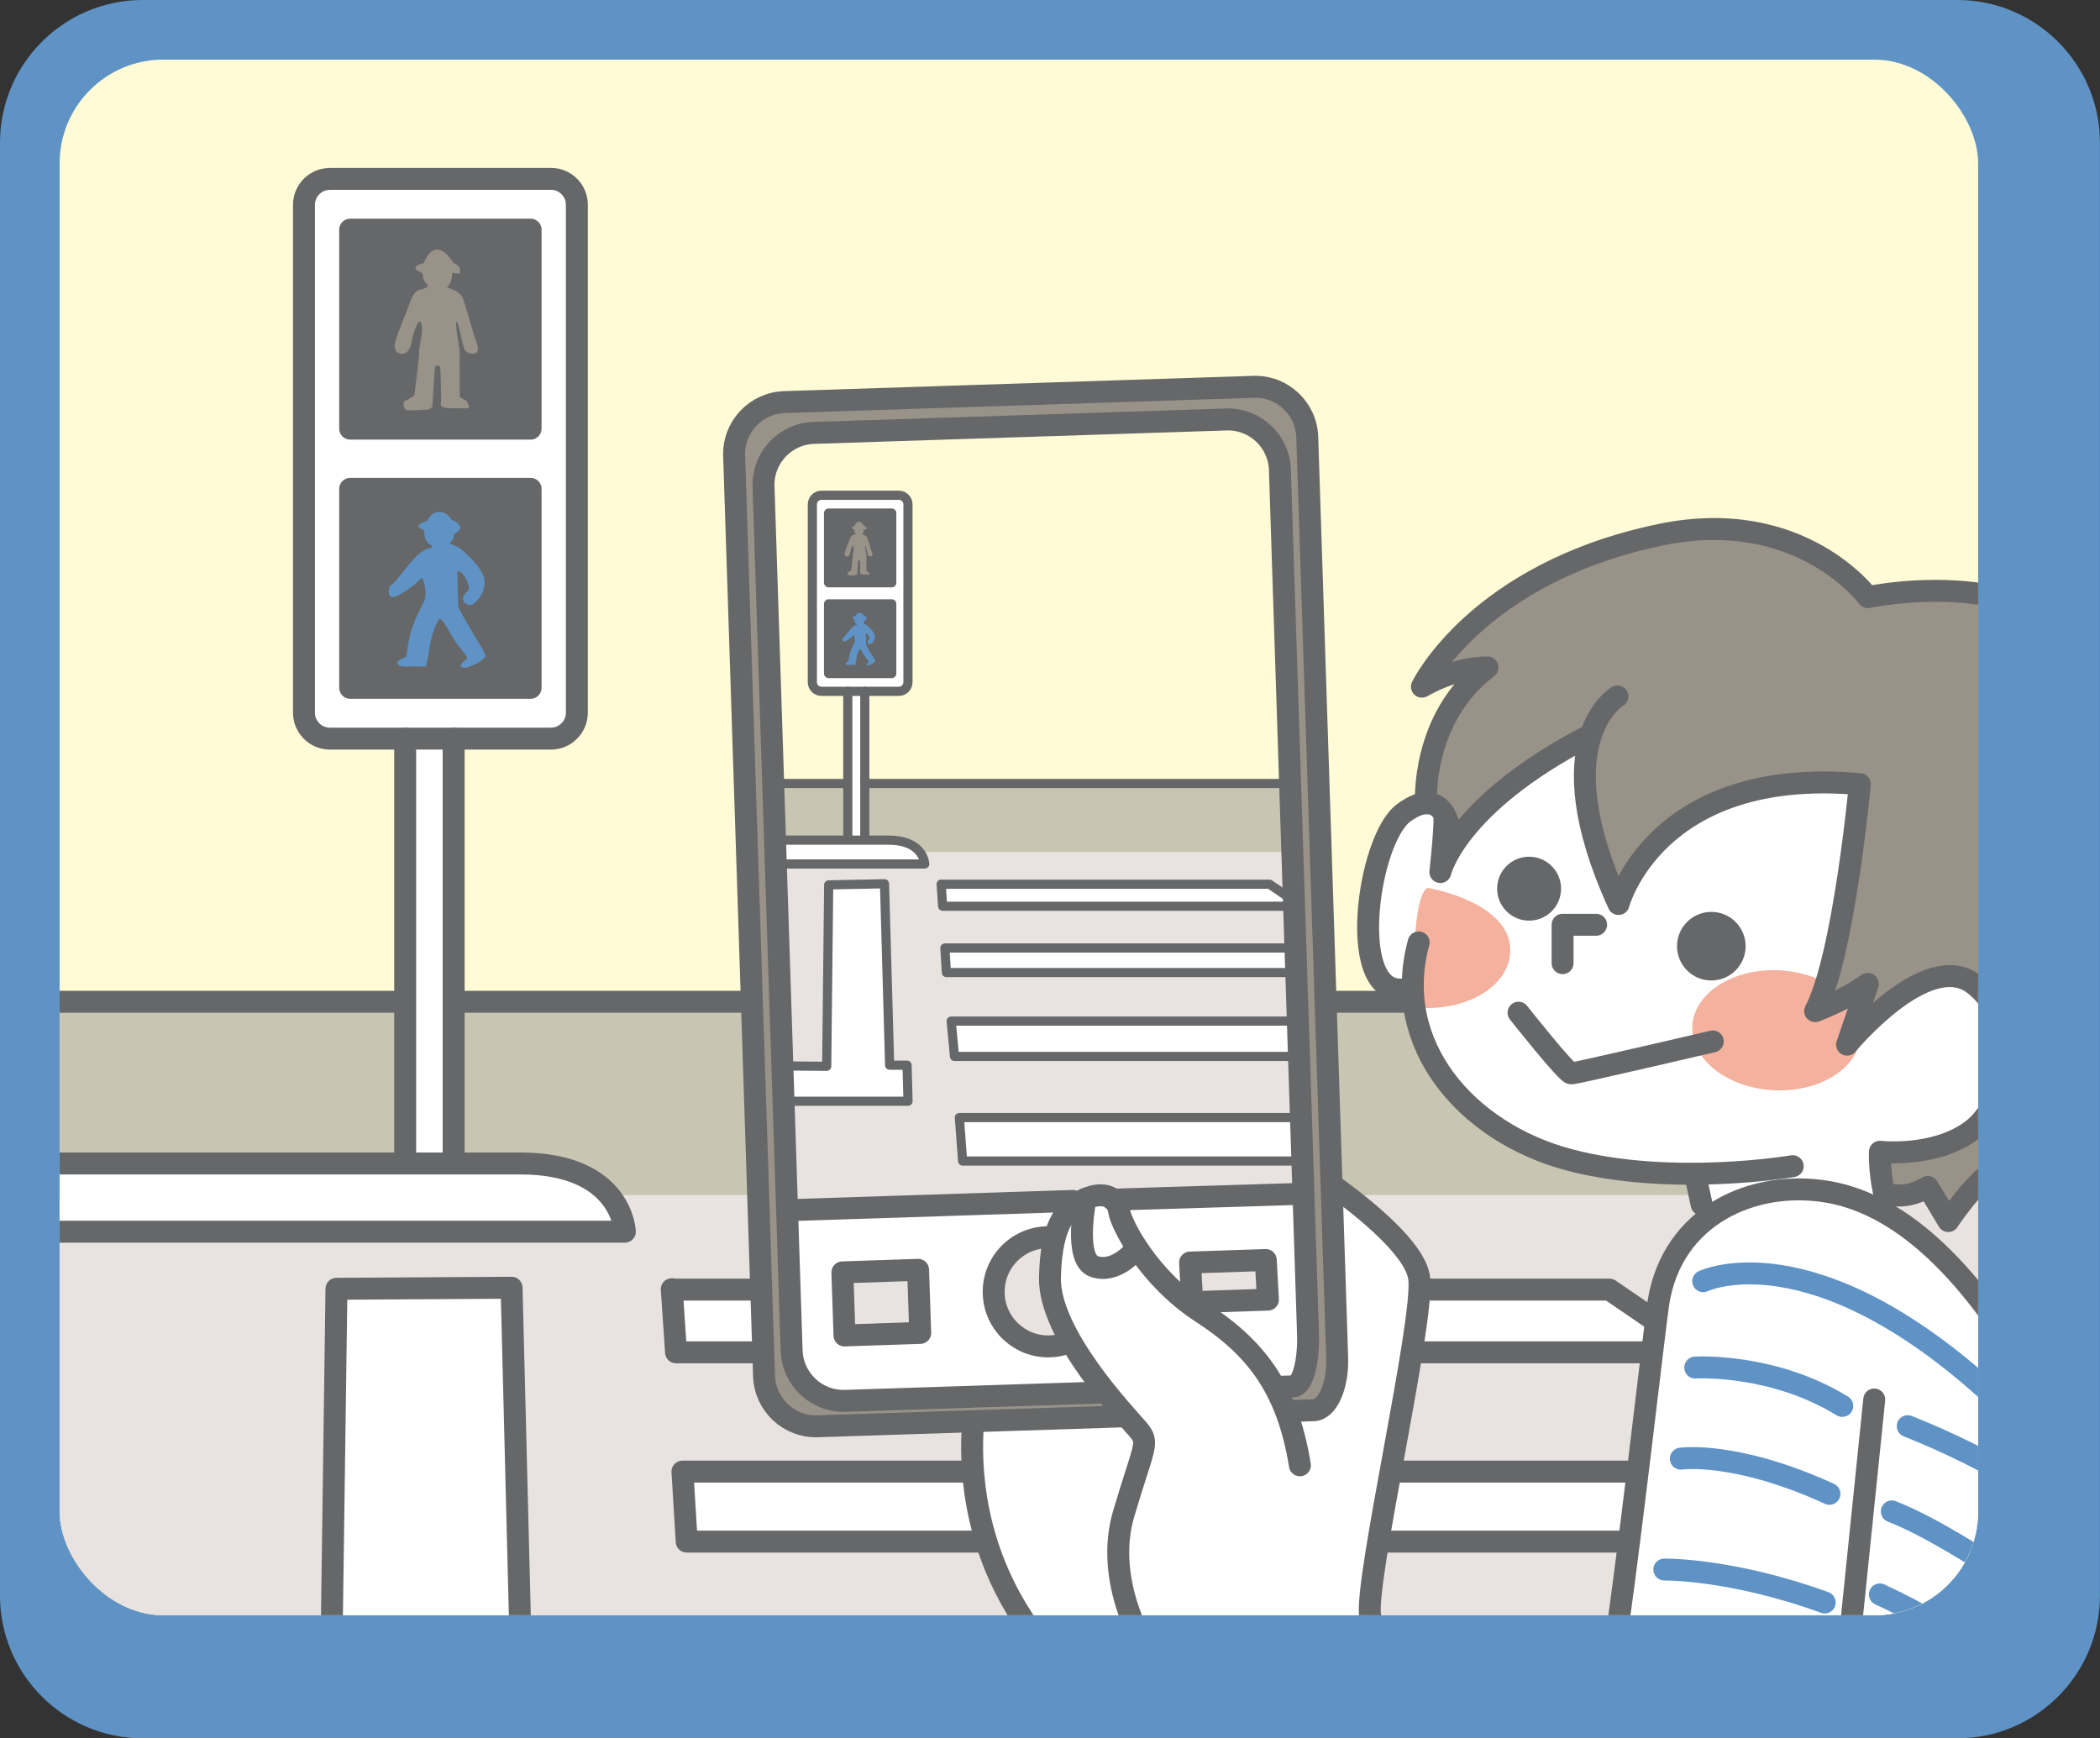 <?xml version="1.0" encoding="UTF-8"?><svg id="_レイヤー_2" xmlns="http://www.w3.org/2000/svg" xmlns:xlink="http://www.w3.org/1999/xlink" viewBox="0 0 360 298"><rect x="0" y="0" width="360" height="298" fill="#333333" stroke="none"/><defs><style>.cls-1,.cls-2,.cls-3,.cls-4{fill:none;}.cls-1,.cls-3,.cls-4,.cls-5{stroke-linecap:round;stroke-linejoin:round;}.cls-1,.cls-3,.cls-5{stroke-width:3.76px;}.cls-1,.cls-4,.cls-5{stroke:#656769;}.cls-6{clip-path:url(#clippath);}.cls-2,.cls-7,.cls-8,.cls-9,.cls-10,.cls-11,.cls-12,.cls-13,.cls-14{stroke-width:0px;}.cls-3{stroke:#5f93c5;}.cls-15{clip-path:url(#clippath-1);}.cls-4{stroke-width:1.57px;}.cls-5,.cls-11{fill:#656769;}.cls-7{fill:#f4b19d;}.cls-8{fill:#5f93c5;}.cls-9{fill:#c8c5b2;}.cls-10{fill:#989288;}.cls-12{fill:#fff;}.cls-13{fill:#e8e3e1;}.cls-14{fill:#fefbd6;}</style><clipPath id="clippath"><rect class="cls-2" x="10.22" y="10.22" width="328.89" height="266.67" rx="17.78" ry="17.78"/></clipPath><clipPath id="clippath-1"><polygon class="cls-2" points="223.12 204.57 135.3 207.4 131.59 78.91 135.86 74.18 213.55 71.67 219.51 77.29 223.12 204.57"/></clipPath></defs><g id="design"><path class="cls-8" d="M335.56,0H24.44C10.97,0,0,10.97,0,24.46v249.07c0,13.49,10.97,24.46,24.44,24.46h311.11c13.48,0,24.44-10.97,24.44-24.46V24.46c0-13.49-10.97-24.46-24.44-24.46Z"/><g class="cls-6"><rect class="cls-14" x="10.22" y="10.22" width="328.89" height="266.67"/><rect class="cls-9" x="-16.37" y="172.81" width="362.05" height="122.75"/><rect class="cls-13" x="-16.37" y="204.86" width="362.05" height="90.71"/><polyline class="cls-12" points="115.16 221 115.89 231.82 291.62 231.82 275.91 221.07 115.16 221.07"/><polygon class="cls-12" points="341.3 263.18 117.72 263.18 116.99 252.27 322.67 252.27 341.3 263.18"/><polyline class="cls-12" points="56.46 309.31 57.68 220.93 87.97 220.75 89.95 310.15"/><path class="cls-12" d="M1.17,211.14h105.95s-.37-11.69-17.9-11.69H-.65"/><rect class="cls-12" x="52.95" y="31.43" width="44.97" height="94.5"/><rect class="cls-12" x="69.12" y="101.85" width="8.77" height="97.6"/><rect class="cls-11" x="60.9" y="84.04" width="28.5" height="32.33"/><rect class="cls-11" x="61.12" y="39.98" width="30.14" height="33.43"/><path class="cls-1" d="M56.55,30.66h37.9c2.45,0,4.44,1.99,4.44,4.44v87.07c0,2.45-1.99,4.45-4.45,4.45h-37.89c-2.45,0-4.44-1.99-4.44-4.44V35.11c0-2.45,1.99-4.44,4.44-4.44Z"/><rect class="cls-1" x="60.03" y="39.37" width="30.93" height="34.11"/><rect class="cls-1" x="60.03" y="83.8" width="30.93" height="34.11"/><line class="cls-1" x1="77.77" y1="126.62" x2="77.77" y2="199.08"/><line class="cls-1" x1="69.46" y1="126.62" x2="69.46" y2="199.08"/><line class="cls-1" x1="344.59" y1="171.73" x2="77.77" y2="171.73"/><line class="cls-1" x1="68.94" y1="171.73" x2="-1.69" y2="171.73"/><polyline class="cls-1" points="115.16 221 115.89 231.82 291.62 231.82 275.91 221.07 115.16 221.07"/><polygon class="cls-1" points="341.3 264.27 117.72 264.27 116.99 252.27 322.67 252.27 341.3 264.27"/><polyline class="cls-1" points="56.46 309.31 57.68 220.93 87.7 220.75 89.95 310.15"/><path class="cls-1" d="M1.17,211.14h105.95s-.37-11.69-17.9-11.69H-.65"/><path class="cls-10" d="M192.49,242.8l-52.34,1.7c-4.89.16-9.01-3.71-9.17-8.6l-5.13-157.8c-.16-4.89,3.71-9.01,8.6-9.17l80.48-2.62c4.89-.16,9.01,3.71,9.17,8.6l5.13,157.8c.16,4.89-1.65,8.95-4.02,9.04s-4.3.15-4.3.15"/><path class="cls-12" d="M191.48,238.92l-47.13,1.53c-4.48.15-8.27-3.4-8.42-7.89l-4.79-147.42c-.15-4.48,3.4-8.27,7.89-8.42l72.42-2.35c4.48-.15,8.27,3.4,8.42,7.89l4.79,147.42c.15,4.48-1.48,8.21-3.62,8.29s-3.89.14-3.89.14"/><rect class="cls-13" x="144.59" y="217.89" width="12.99" height="10.82" transform="translate(-7.44 5.22) rotate(-1.93)"/><polygon class="cls-13" points="217.36 222.79 204.37 223.23 204.01 216.43 216.99 216 217.36 222.79"/><path class="cls-13" d="M182.79,230.28c-.88.31-1.82.49-2.79.52-5.16.17-9.49-3.88-9.65-9.05-.17-5.16,3.88-9.49,9.05-9.65.4-.01.79,0,1.17.03"/><path class="cls-12" d="M192.44,243.42l-26.21.35s-1.74,32.12,26.67,52.19l23.31,40.13h60.77s-42.21-57.64-42.56-58.57,3.36-24.24,5.22-33.28c1.86-9.05,4.29-23.66,3.48-26.44s-15.31-14.38-15.31-14.38l.46,34.68c0,2.44-5.68,4.17-7.77,4.06,0,0-3.48-9.28-8.47-12.87-4.99-3.6-16.93-12.76-17.74-15.31-.81-2.55-3.25-9.39-6.49-9.39s-9.86,6.61-8.23,15.89c1.62,9.28,9.51,18.56,10.44,19.48s2.44,3.48,2.44,3.48Z"/><g class="cls-15"><rect class="cls-14" x="124.59" y="66.61" width="115.19" height="104.53"/><rect class="cls-9" x="115.85" y="134.49" width="126.8" height="71.75"/><rect class="cls-13" x="115.85" y="146.04" width="126.8" height="60.21"/><polygon class="cls-12" points="241.94 181.1 163.63 181.1 163.06 175.04 235.1 175.04 241.94 181.1"/><polygon class="cls-12" points="243.33 199.03 165.02 199.03 164.46 191.58 236.49 191.58 243.33 199.03"/><polyline class="cls-12" points="161.34 151.56 161.6 155.35 223.14 155.35 217.64 151.58 161.34 151.58"/><polygon class="cls-12" points="240.54 166.33 162.24 166.33 161.98 162.51 234.02 162.51 240.54 166.33"/><polygon class="cls-12" points="152.51 182.6 151.73 151.5 142.06 151.69 141.72 182.79 116.69 182.59 117 189.24 155.5 189.08 155.35 182.75 152.51 182.6"/><path class="cls-12" d="M121.42,148.11h37.11s-.13-4.09-6.27-4.09h-31.48"/><rect class="cls-12" x="139.55" y="85.17" width="15.75" height="33.1"/><rect class="cls-12" x="145.22" y="109.83" width="3.07" height="34.18"/><rect class="cls-11" x="142.34" y="103.59" width="9.98" height="11.32"/><rect class="cls-11" x="142.19" y="88.12" width="10.56" height="11.71"/><rect class="cls-2" x="124.59" y="67.23" width="115.19" height="103.91"/><path class="cls-4" d="M140.82,84.9h13.27c.86,0,1.56.7,1.56,1.56v30.49c0,.86-.7,1.56-1.56,1.56h-13.27c-.86,0-1.56-.7-1.56-1.56v-30.49c0-.86.7-1.56,1.56-1.56Z"/><rect class="cls-4" x="142.04" y="87.95" width="10.83" height="11.95"/><rect class="cls-4" x="142.04" y="103.51" width="10.83" height="11.95"/><line class="cls-4" x1="148.25" y1="118.51" x2="148.25" y2="143.89"/><line class="cls-4" x1="145.34" y1="118.51" x2="145.34" y2="143.89"/><line class="cls-4" x1="241.7" y1="134.31" x2="148.25" y2="134.31"/><line class="cls-4" x1="145.16" y1="134.31" x2="120.42" y2="134.31"/><polyline class="cls-4" points="161.34 151.56 161.6 155.35 223.14 155.35 217.64 151.58 161.34 151.58"/><polygon class="cls-4" points="240.54 166.72 162.24 166.72 161.98 162.51 234.02 162.51 240.54 166.72"/><polygon class="cls-4" points="241.94 181.1 163.63 181.1 163.06 175.04 235.1 175.04 241.94 181.1"/><polygon class="cls-4" points="243.33 199.03 165.02 199.03 164.46 191.58 236.49 191.58 243.33 199.03"/><polyline class="cls-4" points="118.7 182.6 141.72 182.79 142.06 151.69 151.63 151.5 152.51 182.6 155.5 182.6 155.66 188.78 118.55 188.78"/><path class="cls-4" d="M121.42,148.11h37.11s-.13-4.09-6.27-4.09h-31.48"/><rect class="cls-2" x="117.63" y="68.46" width="122.15" height="137.93"/></g><path class="cls-1" d="M186.1,205.5s-2.13,10.37,1.48,11.61c3.62,1.24,6.74-2.52,6.74-2.52"/><line class="cls-1" x1="222.61" y1="204.67" x2="190.75" y2="205.65"/><path class="cls-1" d="M196.53,282.76s-7.39-11.5-3.89-23.3c3.5-11.8,4.45-12.03,2.48-14.38s-15.37-16.22-15.13-26.13,3.22-12.14,6.12-13.44c2.91-1.3,5.32-.47,5.72,2.04.4,2.52,5.21,11.62,14.03,17.35s14.76,12.44,16.98,26.29"/><path class="cls-1" d="M166.81,243.88c-.82,10.84.67,33.74,26.16,51.29l22.98,39.54"/><path class="cls-1" d="M228.65,203.33c5.37,3.88,14,10.83,14.64,15.78.93,7.22-9.46,52.26-8.4,57.94,1.06,5.68,40.2,55.92,40.2,55.92"/><path class="cls-1" d="M192.49,242.8l-52.34,1.7c-4.89.16-9.01-3.71-9.17-8.6l-5.13-157.8c-.16-4.89,3.71-9.01,8.6-9.17l80.48-2.62c4.89-.16,9.01,3.71,9.17,8.6l5.13,157.8c.16,4.89-1.65,8.95-4.02,9.04s-4.3.15-4.3.15"/><line class="cls-1" x1="183.95" y1="205.87" x2="136.68" y2="207.41"/><path class="cls-1" d="M189.17,238.7l-44.29,1.44c-4.89.16-9.01-3.71-9.17-8.6l-4.82-148.16c-.16-4.89,3.71-9.01,8.6-9.17l70.75-2.3c4.89-.16,9.01,3.71,9.17,8.6l4.82,148.16c.16,4.89-.98,8.93-2.52,8.98l-2.81.1"/><path class="cls-1" d="M182.79,230.28c-.88.31-1.82.49-2.79.52-5.16.17-9.49-3.88-9.65-9.05-.17-5.16,3.88-9.49,9.05-9.65.4-.01.79,0,1.17.03"/><rect class="cls-1" x="144.59" y="217.89" width="12.99" height="10.82" transform="translate(-7.44 5.22) rotate(-1.93)"/><polygon class="cls-1" points="217.36 222.79 204.37 223.23 204.01 216.43 216.99 216 217.36 222.79"/><path class="cls-12" d="M248.41,138.8l-7.4-1.1s-4.93.27-6.58,12.6c-1.64,12.33.55,19.73,7.4,21.37,0,0,1.64,17.81,18.36,24.11,16.71,6.3,29.87,5.75,29.87,5.75l2.62,7.95s-7.67,3.29-9.86,18.63c-2.19,15.34-8.77,61.65-8.77,61.65l92.34-2.74s-6.3-36.17-20-54.53c-13.7-18.36-23.56-25.48-23.56-25.48l-.7-9.59s31.11-4.38,32.76-26.3c1.64-21.92-63.99-70.14-63.99-70.14l-42.47,37.81Z"/><path class="cls-10" d="M246.92,149.49s6.7-14.8,24.78-22.74c0,0-1.1,14.25,4.93,27.4,0,0,10.7-21.85,41.37-19.45,0,0,0,28.5-6.58,37.54,0,0,3.29-1.1,7.95-2.74l-1.92,8.22s11.25-14.18,20.91-9.01,3.9,24.9-3.49,27.64-12.6,1.1-12.6,1.1l.76,8.22,7.46-2.19,3.5,6.21s3.9-6.21,8.01-9.22c4.11-3.01,23.02-16.71,26.58-38.36,3.56-21.65,3.84-47.68-.55-52.61-4.38-4.93-27.28-11.23-47.83-7.95,0,0-14.52-16.99-43.02-8.22-22.38,6.88-32.33,22.74-32.33,22.74l8.77-1.37s-5.05,3.01-7.79,11.51c-2.74,8.49-1.8,10.69-1.8,10.69l3.17,1.64-.27,10.96Z"/><ellipse class="cls-7" cx="304.59" cy="176.64" rx="10.29" ry="14.46" transform="translate(112.58 471.78) rotate(-87.07)"/><path class="cls-7" d="M243.93,172.79c7.98.26,14.68-3.86,14.97-9.54.29-5.68-6.1-9.37-13.91-11.02-2.85-.6-3.51,20.48-1.05,20.56Z"/><circle class="cls-5" cx="293.37" cy="162.2" r="4"/><circle class="cls-5" cx="262.13" cy="152.34" r="3.6"/><path class="cls-1" d="M365.95,277.48s-19.64-67.5-52.56-73.16c-12.7-2.19-26.76,3.94-29.11,19.09-.65,4.17-5.58,48.01-8.05,62.8"/><line class="cls-1" x1="321.3" y1="239.91" x2="316.91" y2="282.66"/><path class="cls-3" d="M291.98,219.63s18.63-9.04,49.93,19.85"/><path class="cls-3" d="M324.31,259.09c6.7,2.65,14.09,7.51,21.92,12.33"/><path class="cls-3" d="M288.14,250.05s9.32-1.37,25.48,6.03"/><path class="cls-3" d="M327.04,244.48c6.7,2.65,14.09,6.22,21.93,11.05"/><path class="cls-3" d="M290.61,234.43s13.15-.82,25.21,6.58"/><path class="cls-3" d="M322.26,273.32c3.36,1.56,6.85,3.37,10.43,5.5"/><path class="cls-3" d="M285.31,269.06s11.41-.2,27.5,5.65"/><path class="cls-1" d="M307.32,199.91s-20.82,3.56-38.36-1.1-30.57-19.73-25.76-37.26"/><path class="cls-1" d="M260.32,173.6s8.22,10.41,9.04,10.41,24.26-5.48,24.26-5.48"/><polyline class="cls-1" points="267.87 165.11 267.87 158.53 273.62 158.53"/><path class="cls-1" d="M247.59,139.63s.27,1.1-.67,9.86c0,0,2.59-11.51,25.33-23.29"/><path class="cls-1" d="M248.29,141.27s-1.37-6.58-7.67-1.92c-6.3,4.66-10.02,32.61.67,30.14"/><path class="cls-1" d="M277.27,119.39s-12.69,7.36.19,35.58c0,0,6.26-23.7,41.37-20.55,0,0-2.74,29.59-7.67,38.91,0,0,4.66-1.64,9.04-4.66l-3.56,10.41s13.67-16.54,21.73-10.38c8.06,6.16,6.3,20.28-.55,25.21-6.36,4.58-15.55,3.53-15.55,3.53,0,0-.15,3.01.67,6.85,0,0,2.89,1.92,7.55-.82l3.5,5.85s4.17-6.39,8.01-8.86c3.84-2.47,22.47-15.34,23.84-32.33"/><line class="cls-1" x1="290.88" y1="202.65" x2="291.71" y2="206.48"/><path class="cls-1" d="M244.46,137.71s-.97-14.52,10.53-23.29c0,0-4.93-.27-11.23,3.29,0,0,9.32-19.45,40.83-26.03,24.09-5.03,35.62,10.69,35.62,10.69,0,0,34.8-7.67,44.94,17.81"/><path class="cls-8" d="M76.97,93.21s.89-.66.84-1.62c0,0,1.38-.66,1.03-1.41-.34-.76-1.43-1.06-1.43-1.06,0,0-.54-1.31-2.07-1.36s-2.07,1.52-2.07,1.52c0,0-1.58.45-1.53.91.05.45.98.66.98.66,0,0-.15,2.07,1.23,2.63,0,0,.3.35-.1.45s-1.33.15-2.95,1.92c-1.62,1.77-3.15,4.09-3.79,4.39-.64.3-.74,2.37.39,2.12,1.13-.25,3.55-2.07,4.04-2.58s.84-.71.84-.71c0,0,.96,1.97.38,3.94,0,0-1.27,2.22-2.11,4.65-.84,2.42-.84,4.8-1.08,4.95-.25.15-1.58.56-1.43,1.06.15.51.69.66,1.58.61s3.3,0,3.3,0c0,0,.54-2.38.64-3.49.1-1.11,1.28-4.85,1.82-4.7.54.15,2.12,3.38,3.05,4.55.94,1.16,1.62,1.97,1.53,2.22-.1.25-1.38.98-1.03,1.42.34.45,1.28.09,2.12-.26.84-.35,2.22-1.31,2.07-1.62-.15-.3-.05-.45-.79-1.62-.74-1.16-3.69-6.21-3.84-6.67s-.1-5.76-.2-6.01.39-.3.98.35c.59.66,1.28,2.29.94,2.66s-.94,1.03-.94,1.53.69,1.36,1.53,1.01c.84-.35,2.66-2.47,2.07-4.6-.59-2.12-3.64-4.8-4.48-5.25-.84-.45-1.53-.61-1.53-.61Z"/><path class="cls-10" d="M75.45,62.87c-.05-.15-.69-.4-.84,0s-.44,6.52-.49,6.77c-.05.25-.54.66-1.08.61s-3,.26-3.45,0c-.44-.26-.69-1.37,0-1.62.69-.25,1.48-.81,1.48-1.11s.84-6.47.79-7.12c-.05-.66.41-2.63.45-3.23s.09-2.32-.45-2.02c-.54.3-1.23,2.88-1.33,3.54s-.39,1.57-1.13,1.87-2.07-.1-1.67-1.82c.39-1.72,2.46-6.47,2.56-6.92s.79-1.97,1.53-2.12,1.49-.41,1.49-.66.01-.2.01-.2c0,0-.71-.71-.76-1.06-.06-.43-.15-.96-.15-.96,0,0-1.28-.45-1.18-.96s1.43-.76,1.43-.76c0,0,.82-2.37,2.3-2.32s2.72,2.22,2.72,2.22c0,0,1.23.66,1.18,1.06-.05.4,0,.86,0,.86l-1.33-.15s-.05,2.07-.98,2.47c0,0,2.41.61,2.86,1.97.44,1.36,2.07,7.07,2.26,7.48.2.4.54,1.67-.15,1.87s-1.59-.05-1.88-.65-.78-3.08-.87-3.33c-.1-.26-.25-1.52-.54-1.37s.64,4.8.59,5.45,0,7.07,0,7.32,1.18.61,1.28.96c.1.35.69,1.06-.1,1.06s-2.76,0-3.3-.05-1.29-.15-1.13-.86c.16-.71-.1-6.21-.1-6.21Z"/><path class="cls-8" d="M147.91,106.91s.3-.22.28-.54c0,0,.46-.22.35-.47s-.48-.35-.48-.35c0,0-.18-.44-.69-.46s-.69.51-.69.51c0,0-.53.15-.51.3s.33.22.33.22c0,0-.05.69.41.88,0,0,.1.12-.03.15s-.44.05-.99.64-1.05,1.37-1.27,1.47-.25.79.13.71,1.19-.69,1.35-.86.28-.24.28-.24c0,0,.32.66.13,1.32,0,0-.42.74-.7,1.55s-.28,1.61-.36,1.66-.53.19-.48.35.23.22.53.2,1.1,0,1.1,0c0,0,.18-.8.21-1.17s.43-1.62.61-1.57.71,1.13,1.02,1.52.54.66.51.74-.46.33-.35.48.43.03.71-.09.74-.44.69-.54-.02-.15-.26-.54-1.24-2.08-1.28-2.23-.03-1.93-.07-2.01.13-.1.33.12.43.77.31.89-.31.34-.31.51.23.46.51.34.89-.83.69-1.54c-.2-.71-1.22-1.61-1.5-1.76s-.51-.2-.51-.2Z"/><path class="cls-11" d="M147.39,96.14c-.02-.05-.23-.14-.28,0s-.15,2.18-.16,2.26-.18.22-.36.2-1,.09-1.15,0-.23-.46,0-.54.49-.27.49-.37.28-2.16.26-2.38.14-.88.15-1.08.03-.78-.15-.68-.41.96-.44,1.18-.13.52-.38.63-.69-.03-.56-.61.82-2.16.86-2.31.26-.66.51-.71.5-.14.5-.22,0-.07,0-.07c0,0-.24-.24-.25-.36-.02-.14-.05-.32-.05-.32,0,0-.43-.15-.4-.32s.48-.25.48-.25c0,0,.27-.79.77-.78s.91.74.91.74c0,0,.41.22.4.35s0,.29,0,.29l-.45-.05s-.02.69-.33.83c0,0,.81.2.96.66s.69,2.37.76,2.5.18.56-.05.63-.53-.02-.63-.22-.26-1.03-.29-1.12-.08-.51-.18-.46.21,1.61.2,1.82,0,2.37,0,2.45.4.2.43.32.23.35-.03.35-.92,0-1.1-.02-.43-.05-.38-.29-.03-2.08-.03-2.08Z"/><path class="cls-8" d="M147.91,106.91s.3-.22.28-.54c0,0,.46-.22.35-.47s-.48-.35-.48-.35c0,0-.18-.44-.69-.46s-.69.51-.69.51c0,0-.53.15-.51.3s.33.22.33.22c0,0-.05.69.41.88,0,0,.1.12-.03.15s-.44.05-.99.64-1.05,1.37-1.27,1.47-.25.79.13.71,1.19-.69,1.35-.86.28-.24.28-.24c0,0,.32.66.13,1.32,0,0-.42.74-.7,1.55s-.28,1.61-.36,1.66-.53.19-.48.35.23.22.53.2,1.1,0,1.1,0c0,0,.18-.8.21-1.17s.43-1.62.61-1.57.71,1.13,1.02,1.52.54.66.51.74-.46.33-.35.48.43.03.71-.09.74-.44.69-.54-.02-.15-.26-.54-1.24-2.08-1.28-2.23-.03-1.93-.07-2.01.13-.1.33.12.43.77.31.89-.31.34-.31.51.23.46.51.34.89-.83.69-1.54c-.2-.71-1.22-1.61-1.5-1.76s-.51-.2-.51-.2Z"/><path class="cls-10" d="M147.39,96.14c-.02-.05-.23-.14-.28,0s-.15,2.18-.16,2.26-.18.22-.36.2-1,.09-1.15,0-.23-.46,0-.54.49-.27.49-.37.28-2.16.26-2.38.14-.88.15-1.08.03-.78-.15-.68-.41.96-.44,1.18-.13.52-.38.63-.69-.03-.56-.61.82-2.16.86-2.31.26-.66.51-.71.5-.14.5-.22,0-.07,0-.07c0,0-.24-.24-.25-.36-.02-.14-.05-.32-.05-.32,0,0-.43-.15-.4-.32s.48-.25.48-.25c0,0,.27-.79.77-.78s.91.74.91.74c0,0,.41.22.4.35s0,.29,0,.29l-.45-.05s-.02.69-.33.83c0,0,.81.2.96.66s.69,2.37.76,2.5.18.56-.05.63-.53-.02-.63-.22-.26-1.03-.29-1.12-.08-.51-.18-.46.21,1.61.2,1.82,0,2.37,0,2.45.4.2.43.32.23.35-.03.35-.92,0-1.1-.02-.43-.05-.38-.29-.03-2.08-.03-2.08Z"/><rect class="cls-2" x="10.22" y="10.22" width="328.89" height="266.67" rx="17.78" ry="17.78"/></g></g></svg>